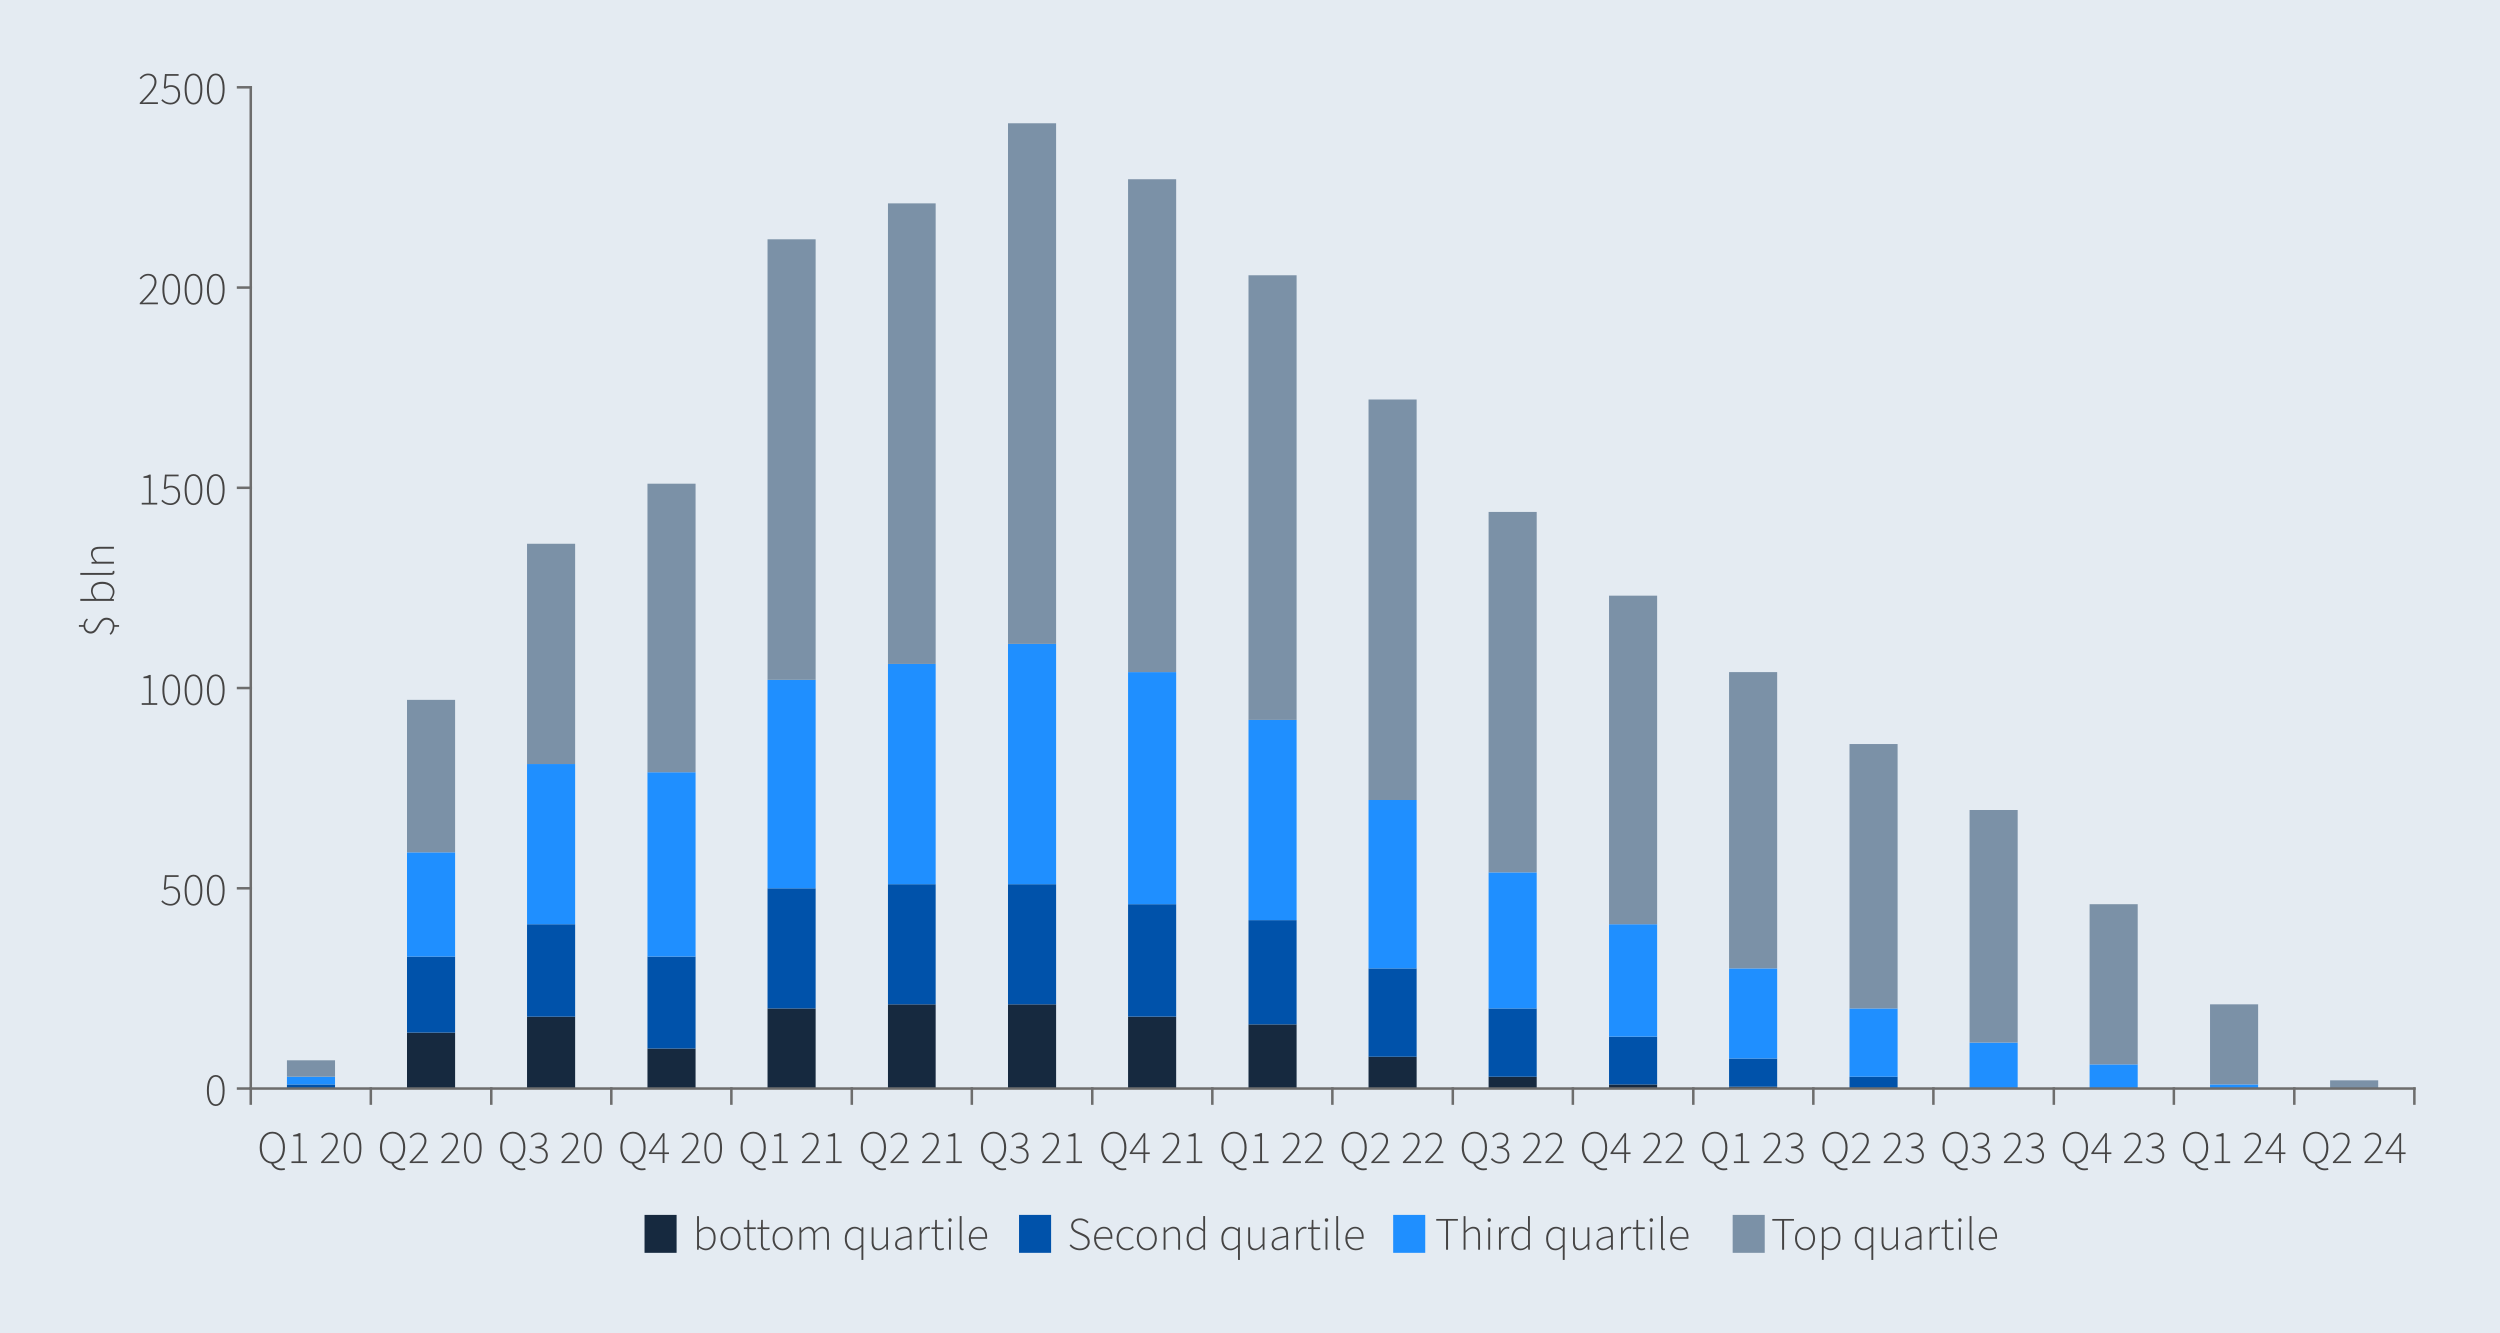 <?xml version="1.0" encoding="UTF-8"?> <svg xmlns="http://www.w3.org/2000/svg" xmlns:xlink="http://www.w3.org/1999/xlink" id="Layer_1" viewBox="0 0 750 400"><defs><style>.cls-1{clip-path:url(#clippath);}.cls-2,.cls-3{fill:#e4ebf2;}.cls-4{clip-path:url(#clippath-1);}.cls-5,.cls-6,.cls-7,.cls-8{fill-rule:evenodd;}.cls-5,.cls-6,.cls-7,.cls-8,.cls-9,.cls-10,.cls-11,.cls-12,.cls-3,.cls-13{stroke-width:0px;}.cls-5,.cls-13{fill:#0052aa;}.cls-6,.cls-11{fill:#1f8fff;}.cls-7,.cls-12{fill:#16293f;}.cls-8,.cls-9{fill:#7b91a7;}.cls-14{fill:none;stroke:#6d6d6d;stroke-linecap:square;stroke-miterlimit:10;stroke-width:.76px;}.cls-10{fill:#454444;}</style><clipPath id="clippath"><rect class="cls-3" width="750" height="400"></rect></clipPath><clipPath id="clippath-1"><rect class="cls-3" width="750" height="400"></rect></clipPath></defs><rect class="cls-2" width="750" height="400"></rect><g class="cls-1"><rect class="cls-3" width="750" height="400"></rect><rect class="cls-3" x="25" y="20" width="700" height="360"></rect><rect class="cls-2" width="750" height="400"></rect><g class="cls-4"><rect class="cls-3" x="25" y="20" width="700" height="360"></rect></g></g><path class="cls-12" d="M122.1,309.77h14.43v16.79h-14.43v-16.79h0ZM158.11,304.99h14.43v21.57h-14.43v-21.57h0ZM194.24,314.55h14.43v12.01h-14.43v-12.01h0ZM230.26,302.53h14.43v24.03h-14.43v-24.03h0ZM266.39,301.3h14.31v25.26h-14.31v-25.26h0ZM302.4,301.3h14.43v25.26h-14.43v-25.26h0ZM338.42,304.99h14.43v21.57h-14.43v-21.57h0ZM374.55,307.31h14.43v19.25h-14.43v-19.25h0ZM410.56,317h14.43v9.56h-14.43v-9.56h0ZM446.58,323.01h14.43v3.55h-14.43v-3.55h0ZM482.71,325.33h14.43v1.23h-14.43v-1.23h0ZM518.72,326.01h14.43v.55h-14.43v-.55h0Z"></path><path class="cls-13" d="M86.08,325.33h14.43v1.23h-14.43v-1.23h0ZM122.1,286.97h14.43v22.8h-14.43v-22.8h0ZM158.11,277.27h14.43v27.72h-14.43v-27.72h0ZM194.24,286.97h14.43v27.58h-14.43v-27.58h0ZM230.26,266.49h14.43v36.04h-14.43v-36.04h0ZM266.39,265.26h14.31v36.04h-14.31v-36.04h0ZM302.4,265.26h14.43v36.04h-14.43v-36.04h0ZM338.42,271.26h14.43v33.72h-14.43v-33.72h0ZM374.55,276.04h14.43v31.27h-14.43v-31.27h0ZM410.56,290.52h14.43v26.49h-14.43v-26.49h0ZM446.58,302.53h14.43v20.48h-14.43v-20.48h0ZM482.71,311h14.43v14.34h-14.43v-14.34h0ZM518.72,317.55h14.43v8.46h-14.43v-8.46h0ZM554.85,323.01h14.43v3.55h-14.43v-3.55h0Z"></path><path class="cls-11" d="M86.08,323.01h14.43v2.32h-14.43v-2.32h0ZM122.1,255.7h14.43v31.27h-14.43v-31.27h0ZM158.11,229.21h14.43v48.06h-14.43v-48.06h0ZM194.24,231.67h14.43v55.29h-14.43v-55.29h0ZM230.26,203.96h14.43v62.53h-14.43v-62.53h0ZM266.39,199.18h14.31v66.08h-14.31v-66.08h0ZM302.4,193.17h14.43v72.09h-14.43v-72.09h0ZM338.42,201.63h14.43v69.63h-14.43v-69.63h0ZM374.55,215.97h14.43v60.07h-14.43v-60.07h0ZM410.56,240h14.43v50.52h-14.43v-50.52h0ZM446.58,261.71h14.43v40.82h-14.43v-40.82h0ZM482.71,277.27h14.43v33.72h-14.43v-33.72h0ZM518.72,290.52h14.43v27.03h-14.43v-27.03h0ZM554.85,302.53h14.43v20.48h-14.43v-20.48h0ZM590.87,312.77h14.43v13.79h-14.43v-13.79h0ZM626.88,319.32h14.43v7.24h-14.43v-7.24h0ZM663.01,325.33h14.43v1.23h-14.43v-1.23h0Z"></path><path class="cls-9" d="M86.08,318.09h14.43v4.92h-14.43v-4.92h0ZM122.1,209.96h14.43v45.74h-14.43v-45.74h0ZM158.11,163.13h14.43v66.08h-14.43v-66.08h0ZM194.24,145.11h14.43v86.56h-14.43v-86.56h0ZM230.26,71.79h14.43v132.16h-14.43V71.79h0ZM266.39,61.01h14.31v138.17h-14.31V61.01h0ZM302.4,36.98h14.43v156.19h-14.43V36.98h0ZM338.42,53.77h14.43v147.86h-14.43V53.77h0ZM374.55,82.58h14.43v133.39h-14.43V82.58h0ZM410.56,119.85h14.43v120.15h-14.43v-120.15h0ZM446.58,153.58h14.43v108.13h-14.43v-108.13h0ZM482.71,178.7h14.43v98.57h-14.43v-98.57h0ZM518.72,201.63h14.43v88.88h-14.43v-88.88h0ZM554.85,223.21h14.43v79.32h-14.43v-79.32h0ZM590.87,243h14.43v69.77h-14.43v-69.77h0ZM626.88,271.26h14.43v48.06h-14.43v-48.06h0ZM663.01,301.3h14.43v24.03h-14.43v-24.03h0ZM699.03,324.1h14.43v2.46h-14.43v-2.46h0Z"></path><line class="cls-14" x1="75.23" y1="326.56" x2="75.23" y2="26.19"></line><path class="cls-14" d="M71.42,326.56h3.81M71.42,266.49h3.81M71.42,206.41h3.81M71.42,146.34h3.81M71.42,86.27h3.81M71.42,26.19h3.81"></path><line class="cls-14" x1="75.23" y1="326.56" x2="724.31" y2="326.56"></line><path class="cls-14" d="M75.23,326.56v4.51M111.25,326.56v4.51M147.38,326.56v4.51M183.39,326.56v4.51M219.41,326.56v4.51M255.54,326.56v4.51M291.55,326.56v4.51M327.68,326.56v4.51M363.7,326.56v4.51M399.71,326.56v4.51M435.84,326.56v4.51M471.86,326.56v4.51M507.99,326.56v4.51M544,326.56v4.51M580.02,326.56v4.51M616.15,326.56v4.51M652.16,326.56v4.51M688.29,326.56v4.51M724.31,326.56v4.51"></path><path class="cls-10" d="M62.07,327.12c0-2.97.95-4.62,2.66-4.62s2.66,1.65,2.66,4.62-.97,4.68-2.66,4.68-2.66-1.69-2.66-4.68ZM66.79,327.12c0-2.75-.81-4.1-2.06-4.1s-2.07,1.36-2.07,4.1.81,4.17,2.07,4.17,2.06-1.43,2.06-4.17Z"></path><path class="cls-10" d="M48.39,270.5l.34-.41c.53.56,1.23,1.09,2.47,1.09s2.24-.98,2.24-2.44-.85-2.34-2.21-2.34c-.67,0-1.13.24-1.67.6l-.42-.25.34-4.19h4.1v.52h-3.59l-.29,3.29c.46-.28.95-.48,1.62-.48,1.51,0,2.72.87,2.72,2.82s-1.41,2.98-2.84,2.98-2.23-.63-2.8-1.2Z"></path><path class="cls-10" d="M55.39,267.03c0-2.97.95-4.62,2.66-4.62s2.66,1.65,2.66,4.62-.97,4.68-2.66,4.68-2.66-1.69-2.66-4.68ZM60.11,267.03c0-2.75-.81-4.1-2.06-4.1s-2.07,1.36-2.07,4.1.81,4.17,2.07,4.17,2.06-1.43,2.06-4.17Z"></path><path class="cls-10" d="M62.07,267.03c0-2.97.95-4.62,2.66-4.62s2.66,1.65,2.66,4.62-.97,4.68-2.66,4.68-2.66-1.69-2.66-4.68ZM66.79,267.03c0-2.75-.81-4.1-2.06-4.1s-2.07,1.36-2.07,4.1.81,4.17,2.07,4.17,2.06-1.43,2.06-4.17Z"></path><path class="cls-10" d="M42.52,210.93h2.12v-7.48h-1.6v-.41c.71-.11,1.29-.31,1.69-.56h.48v8.45h1.96v.52h-4.65v-.52Z"></path><path class="cls-10" d="M48.71,206.94c0-2.97.95-4.62,2.66-4.62s2.66,1.65,2.66,4.62-.97,4.68-2.66,4.68-2.66-1.69-2.66-4.68ZM53.43,206.94c0-2.75-.81-4.1-2.06-4.1s-2.07,1.36-2.07,4.1.81,4.17,2.07,4.17,2.06-1.43,2.06-4.17Z"></path><path class="cls-10" d="M55.39,206.94c0-2.97.95-4.62,2.66-4.62s2.66,1.65,2.66,4.62-.97,4.68-2.66,4.68-2.66-1.69-2.66-4.68ZM60.11,206.94c0-2.75-.81-4.1-2.06-4.1s-2.07,1.36-2.07,4.1.81,4.17,2.07,4.17,2.06-1.43,2.06-4.17Z"></path><path class="cls-10" d="M62.07,206.94c0-2.97.95-4.62,2.66-4.62s2.66,1.65,2.66,4.62-.97,4.68-2.66,4.68-2.66-1.69-2.66-4.68ZM66.79,206.94c0-2.75-.81-4.1-2.06-4.1s-2.07,1.36-2.07,4.1.81,4.17,2.07,4.17,2.06-1.43,2.06-4.17Z"></path><path class="cls-10" d="M42.52,150.84h2.12v-7.48h-1.6v-.41c.71-.11,1.29-.31,1.69-.56h.48v8.45h1.96v.52h-4.65v-.52Z"></path><path class="cls-10" d="M48.39,150.32l.34-.41c.53.56,1.23,1.09,2.47,1.09s2.24-.98,2.24-2.44-.85-2.34-2.21-2.34c-.67,0-1.13.24-1.67.6l-.42-.25.34-4.19h4.1v.52h-3.59l-.29,3.29c.46-.28.95-.48,1.62-.48,1.51,0,2.72.87,2.72,2.82s-1.42,2.98-2.84,2.98-2.23-.63-2.8-1.2Z"></path><path class="cls-10" d="M55.39,146.85c0-2.97.95-4.62,2.66-4.62s2.66,1.65,2.66,4.62-.97,4.68-2.66,4.68-2.66-1.69-2.66-4.68ZM60.11,146.85c0-2.75-.81-4.1-2.06-4.1s-2.07,1.36-2.07,4.1.81,4.17,2.07,4.17,2.06-1.43,2.06-4.17Z"></path><path class="cls-10" d="M62.07,146.85c0-2.97.95-4.62,2.66-4.62s2.66,1.65,2.66,4.62-.97,4.68-2.66,4.68-2.66-1.69-2.66-4.68ZM66.79,146.85c0-2.75-.81-4.1-2.06-4.1s-2.07,1.36-2.07,4.1.81,4.17,2.07,4.17,2.06-1.43,2.06-4.17Z"></path><path class="cls-10" d="M41.93,90.92c2.94-3,4.41-4.71,4.41-6.26,0-1.12-.6-2-1.96-2-.83,0-1.55.49-2.1,1.18l-.39-.36c.67-.74,1.46-1.33,2.54-1.33,1.6,0,2.52.99,2.52,2.51,0,1.79-1.64,3.52-4.2,6.16.5-.03,1.02-.06,1.51-.06h3.12v.52h-5.45v-.35Z"></path><path class="cls-10" d="M48.71,86.76c0-2.97.95-4.62,2.66-4.62s2.66,1.65,2.66,4.62-.97,4.68-2.66,4.68-2.66-1.69-2.66-4.68ZM53.43,86.76c0-2.75-.81-4.1-2.06-4.1s-2.07,1.36-2.07,4.1.81,4.17,2.07,4.17,2.06-1.43,2.06-4.17Z"></path><path class="cls-10" d="M55.39,86.76c0-2.97.95-4.62,2.66-4.62s2.66,1.65,2.66,4.62-.97,4.68-2.66,4.68-2.66-1.69-2.66-4.68ZM60.11,86.76c0-2.75-.81-4.1-2.06-4.1s-2.07,1.36-2.07,4.1.81,4.17,2.07,4.17,2.06-1.43,2.06-4.17Z"></path><path class="cls-10" d="M62.07,86.76c0-2.97.95-4.62,2.66-4.62s2.66,1.65,2.66,4.62-.97,4.68-2.66,4.68-2.66-1.69-2.66-4.68ZM66.79,86.76c0-2.75-.81-4.1-2.06-4.1s-2.07,1.36-2.07,4.1.81,4.17,2.07,4.17,2.06-1.43,2.06-4.17Z"></path><path class="cls-10" d="M41.93,30.84c2.94-3,4.41-4.71,4.41-6.26,0-1.12-.6-2-1.96-2-.83,0-1.55.49-2.1,1.18l-.39-.36c.67-.74,1.46-1.33,2.54-1.33,1.6,0,2.52.99,2.52,2.51,0,1.79-1.64,3.52-4.2,6.16.5-.03,1.02-.06,1.51-.06h3.12v.52h-5.45v-.35Z"></path><path class="cls-10" d="M48.39,30.15l.34-.41c.53.56,1.23,1.09,2.47,1.09s2.24-.98,2.24-2.44-.85-2.34-2.21-2.34c-.67,0-1.13.24-1.67.6l-.42-.25.34-4.19h4.1v.52h-3.59l-.29,3.29c.46-.28.95-.48,1.62-.48,1.51,0,2.72.87,2.72,2.82s-1.42,2.98-2.84,2.98-2.23-.63-2.8-1.2Z"></path><path class="cls-10" d="M55.39,26.68c0-2.97.95-4.62,2.66-4.62s2.66,1.65,2.66,4.62-.97,4.68-2.66,4.68-2.66-1.69-2.66-4.68ZM60.11,26.68c0-2.75-.81-4.1-2.06-4.1s-2.07,1.36-2.07,4.1.81,4.17,2.07,4.17,2.06-1.43,2.06-4.17Z"></path><path class="cls-10" d="M62.07,26.68c0-2.97.95-4.62,2.66-4.62s2.66,1.65,2.66,4.62-.97,4.68-2.66,4.68-2.66-1.69-2.66-4.68ZM66.79,26.68c0-2.75-.81-4.1-2.06-4.1s-2.07,1.36-2.07,4.1.81,4.17,2.07,4.17,2.06-1.43,2.06-4.17Z"></path><path class="cls-10" d="M81.36,349.07c-2.03-.2-3.45-2.03-3.45-4.8,0-2.91,1.58-4.75,3.8-4.75s3.78,1.83,3.78,4.75-1.42,4.62-3.46,4.8c.42.94,1.26,1.46,2.41,1.46.42,0,.71-.06.94-.11l.14.49c-.24.08-.67.18-1.12.18-1.54,0-2.59-.87-3.04-2.02ZM84.87,344.26c0-2.58-1.26-4.2-3.15-4.2s-3.17,1.62-3.17,4.2,1.27,4.3,3.17,4.3,3.15-1.71,3.15-4.3Z"></path><path class="cls-10" d="M87.44,348.39h2.12v-7.48h-1.6v-.41c.71-.11,1.29-.31,1.69-.56h.48v8.45h1.96v.52h-4.65v-.52Z"></path><path class="cls-10" d="M96.33,348.56c2.94-3,4.41-4.71,4.41-6.26,0-1.12-.6-2-1.96-2-.83,0-1.55.49-2.1,1.18l-.39-.36c.67-.74,1.46-1.33,2.54-1.33,1.6,0,2.52.99,2.52,2.51,0,1.79-1.64,3.52-4.2,6.16.5-.03,1.02-.06,1.51-.06h3.12v.52h-5.45v-.35Z"></path><path class="cls-10" d="M103.1,344.4c0-2.97.95-4.62,2.66-4.62s2.66,1.65,2.66,4.62-.97,4.68-2.66,4.68-2.66-1.69-2.66-4.68ZM107.82,344.4c0-2.75-.81-4.1-2.06-4.1s-2.07,1.36-2.07,4.1.81,4.17,2.07,4.17,2.06-1.43,2.06-4.17Z"></path><path class="cls-10" d="M117.43,349.07c-2.03-.2-3.45-2.03-3.45-4.8,0-2.91,1.58-4.75,3.8-4.75s3.78,1.83,3.78,4.75-1.42,4.62-3.46,4.8c.42.94,1.26,1.46,2.41,1.46.42,0,.71-.06.94-.11l.14.49c-.24.08-.67.18-1.12.18-1.54,0-2.59-.87-3.04-2.02ZM120.93,344.26c0-2.58-1.26-4.2-3.15-4.2s-3.17,1.62-3.17,4.2,1.27,4.3,3.17,4.3,3.15-1.71,3.15-4.3Z"></path><path class="cls-10" d="M122.91,348.56c2.94-3,4.41-4.71,4.41-6.26,0-1.12-.6-2-1.96-2-.83,0-1.55.49-2.1,1.18l-.39-.36c.67-.74,1.46-1.33,2.54-1.33,1.6,0,2.52.99,2.52,2.51,0,1.79-1.64,3.52-4.2,6.16.5-.03,1.02-.06,1.51-.06h3.12v.52h-5.45v-.35Z"></path><path class="cls-10" d="M132.39,348.56c2.94-3,4.41-4.71,4.41-6.26,0-1.12-.6-2-1.96-2-.83,0-1.55.49-2.1,1.18l-.39-.36c.67-.74,1.46-1.33,2.54-1.33,1.6,0,2.52.99,2.52,2.51,0,1.79-1.64,3.52-4.2,6.16.5-.03,1.02-.06,1.51-.06h3.12v.52h-5.45v-.35Z"></path><path class="cls-10" d="M139.17,344.4c0-2.97.95-4.62,2.66-4.62s2.66,1.65,2.66,4.62-.97,4.68-2.66,4.68-2.66-1.69-2.66-4.68ZM143.89,344.4c0-2.75-.81-4.1-2.06-4.1s-2.07,1.36-2.07,4.1.81,4.17,2.07,4.17,2.06-1.43,2.06-4.17Z"></path><path class="cls-10" d="M153.48,349.07c-2.03-.2-3.45-2.03-3.45-4.8,0-2.91,1.58-4.75,3.8-4.75s3.78,1.83,3.78,4.75-1.42,4.62-3.46,4.8c.42.94,1.26,1.46,2.41,1.46.42,0,.71-.06.94-.11l.14.49c-.24.08-.67.18-1.12.18-1.54,0-2.59-.87-3.04-2.02ZM156.99,344.26c0-2.58-1.26-4.2-3.15-4.2s-3.17,1.62-3.17,4.2,1.27,4.3,3.17,4.3,3.15-1.71,3.15-4.3Z"></path><path class="cls-10" d="M158.79,347.82l.35-.41c.53.59,1.25,1.15,2.49,1.15s2.12-.78,2.12-2-.91-2.09-3.15-2.09v-.52c2.09,0,2.82-.88,2.82-1.97,0-1.02-.73-1.68-1.83-1.68-.81,0-1.54.43-2.06.98l-.35-.39c.62-.6,1.39-1.11,2.42-1.11,1.37,0,2.42.8,2.42,2.17,0,1.18-.74,1.88-1.71,2.21v.06c1.11.22,2.04,1.05,2.04,2.34,0,1.54-1.19,2.52-2.73,2.52-1.43,0-2.26-.66-2.83-1.26Z"></path><path class="cls-10" d="M168.45,348.56c2.94-3,4.41-4.71,4.41-6.26,0-1.12-.6-2-1.96-2-.83,0-1.55.49-2.1,1.18l-.39-.36c.67-.74,1.46-1.33,2.54-1.33,1.6,0,2.52.99,2.52,2.51,0,1.79-1.64,3.52-4.2,6.16.5-.03,1.02-.06,1.51-.06h3.12v.52h-5.45v-.35Z"></path><path class="cls-10" d="M175.22,344.4c0-2.97.95-4.62,2.66-4.62s2.66,1.65,2.66,4.62-.97,4.68-2.66,4.68-2.66-1.69-2.66-4.68ZM179.94,344.4c0-2.75-.81-4.1-2.06-4.1s-2.07,1.36-2.07,4.1.81,4.17,2.07,4.17,2.06-1.43,2.06-4.17Z"></path><path class="cls-10" d="M189.55,349.07c-2.03-.2-3.45-2.03-3.45-4.8,0-2.91,1.58-4.75,3.8-4.75s3.78,1.83,3.78,4.75-1.42,4.62-3.46,4.8c.42.94,1.26,1.46,2.41,1.46.42,0,.71-.06.94-.11l.14.49c-.24.08-.67.18-1.12.18-1.54,0-2.59-.87-3.04-2.02ZM193.05,344.26c0-2.58-1.26-4.2-3.15-4.2s-3.17,1.62-3.17,4.2,1.27,4.3,3.17,4.3,3.15-1.71,3.15-4.3Z"></path><path class="cls-10" d="M198.79,346.22h-4.12v-.34l4.19-5.94h.49v5.77h1.34v.5h-1.34v2.69h-.56v-2.69ZM198.79,345.72v-3.33c0-.41.03-1.12.06-1.53h-.06c-.22.38-.48.7-.73,1.11l-2.66,3.75h3.39Z"></path><path class="cls-10" d="M204.51,348.56c2.94-3,4.41-4.71,4.41-6.26,0-1.12-.6-2-1.96-2-.83,0-1.55.49-2.1,1.18l-.39-.36c.67-.74,1.46-1.33,2.54-1.33,1.6,0,2.52.99,2.52,2.51,0,1.79-1.64,3.52-4.2,6.16.5-.03,1.02-.06,1.51-.06h3.12v.52h-5.45v-.35Z"></path><path class="cls-10" d="M211.29,344.4c0-2.97.95-4.62,2.66-4.62s2.66,1.65,2.66,4.62-.97,4.68-2.66,4.68-2.66-1.69-2.66-4.68ZM216.01,344.4c0-2.75-.81-4.1-2.06-4.1s-2.07,1.36-2.07,4.1.81,4.17,2.07,4.17,2.06-1.43,2.06-4.17Z"></path><path class="cls-10" d="M225.61,349.07c-2.03-.2-3.45-2.03-3.45-4.8,0-2.91,1.58-4.75,3.8-4.75s3.78,1.83,3.78,4.75-1.42,4.62-3.46,4.8c.42.94,1.26,1.46,2.41,1.46.42,0,.71-.06.94-.11l.14.49c-.24.08-.67.18-1.12.18-1.54,0-2.59-.87-3.04-2.02ZM229.11,344.26c0-2.58-1.26-4.2-3.15-4.2s-3.17,1.62-3.17,4.2,1.27,4.3,3.17,4.3,3.15-1.71,3.15-4.3Z"></path><path class="cls-10" d="M231.68,348.39h2.12v-7.48h-1.6v-.41c.71-.11,1.29-.31,1.69-.56h.48v8.45h1.96v.52h-4.65v-.52Z"></path><path class="cls-10" d="M240.57,348.56c2.94-3,4.41-4.71,4.41-6.26,0-1.12-.6-2-1.96-2-.83,0-1.55.49-2.1,1.18l-.39-.36c.67-.74,1.46-1.33,2.54-1.33,1.6,0,2.52.99,2.52,2.51,0,1.79-1.64,3.52-4.2,6.16.5-.03,1.02-.06,1.51-.06h3.12v.52h-5.45v-.35Z"></path><path class="cls-10" d="M247.84,348.39h2.12v-7.48h-1.6v-.41c.71-.11,1.29-.31,1.69-.56h.48v8.45h1.96v.52h-4.65v-.52Z"></path><path class="cls-10" d="M261.67,349.07c-2.03-.2-3.45-2.03-3.45-4.8,0-2.91,1.58-4.75,3.8-4.75s3.78,1.83,3.78,4.75-1.42,4.62-3.46,4.8c.42.94,1.26,1.46,2.41,1.46.42,0,.71-.06.94-.11l.14.49c-.24.08-.67.18-1.12.18-1.54,0-2.59-.87-3.04-2.02ZM265.17,344.26c0-2.58-1.26-4.2-3.15-4.2s-3.17,1.62-3.17,4.2,1.27,4.3,3.17,4.3,3.15-1.71,3.15-4.3Z"></path><path class="cls-10" d="M267.15,348.56c2.94-3,4.41-4.71,4.41-6.26,0-1.12-.6-2-1.96-2-.83,0-1.55.49-2.1,1.18l-.39-.36c.67-.74,1.46-1.33,2.54-1.33,1.6,0,2.52.99,2.52,2.51,0,1.79-1.64,3.52-4.2,6.16.5-.03,1.02-.06,1.51-.06h3.12v.52h-5.45v-.35Z"></path><path class="cls-10" d="M276.63,348.56c2.94-3,4.41-4.71,4.41-6.26,0-1.12-.6-2-1.96-2-.83,0-1.55.49-2.1,1.18l-.39-.36c.67-.74,1.46-1.33,2.54-1.33,1.6,0,2.52.99,2.52,2.51,0,1.79-1.64,3.52-4.2,6.16.5-.03,1.02-.06,1.51-.06h3.12v.52h-5.45v-.35Z"></path><path class="cls-10" d="M283.9,348.39h2.12v-7.48h-1.6v-.41c.71-.11,1.29-.31,1.69-.56h.48v8.45h1.96v.52h-4.65v-.52Z"></path><path class="cls-10" d="M297.72,349.07c-2.03-.2-3.45-2.03-3.45-4.8,0-2.91,1.58-4.75,3.8-4.75s3.78,1.83,3.78,4.75-1.42,4.62-3.46,4.8c.42.94,1.26,1.46,2.41,1.46.42,0,.71-.06.94-.11l.14.49c-.24.08-.67.18-1.12.18-1.54,0-2.59-.87-3.04-2.02ZM301.22,344.26c0-2.58-1.26-4.2-3.15-4.2s-3.17,1.62-3.17,4.2,1.27,4.3,3.17,4.3,3.15-1.71,3.15-4.3Z"></path><path class="cls-10" d="M303.03,347.82l.35-.41c.53.59,1.25,1.15,2.49,1.15s2.11-.78,2.11-2-.91-2.09-3.15-2.09v-.52c2.09,0,2.82-.88,2.82-1.97,0-1.02-.73-1.68-1.83-1.68-.81,0-1.54.43-2.06.98l-.35-.39c.62-.6,1.39-1.11,2.42-1.11,1.37,0,2.42.8,2.42,2.17,0,1.18-.74,1.88-1.71,2.21v.06c1.11.22,2.05,1.05,2.05,2.34,0,1.54-1.19,2.52-2.73,2.52-1.43,0-2.26-.66-2.83-1.26Z"></path><path class="cls-10" d="M312.69,348.56c2.94-3,4.41-4.71,4.41-6.26,0-1.12-.6-2-1.96-2-.83,0-1.55.49-2.1,1.18l-.39-.36c.67-.74,1.46-1.33,2.54-1.33,1.6,0,2.52.99,2.52,2.51,0,1.79-1.64,3.52-4.2,6.16.5-.03,1.02-.06,1.51-.06h3.12v.52h-5.45v-.35Z"></path><path class="cls-10" d="M319.95,348.39h2.12v-7.48h-1.6v-.41c.71-.11,1.29-.31,1.69-.56h.48v8.45h1.96v.52h-4.65v-.52Z"></path><path class="cls-10" d="M333.79,349.07c-2.03-.2-3.45-2.03-3.45-4.8,0-2.91,1.58-4.75,3.8-4.75s3.78,1.83,3.78,4.75-1.42,4.62-3.46,4.8c.42.94,1.26,1.46,2.41,1.46.42,0,.71-.06.94-.11l.14.49c-.24.08-.67.18-1.12.18-1.54,0-2.59-.87-3.04-2.02ZM337.29,344.26c0-2.58-1.26-4.2-3.15-4.2s-3.17,1.62-3.17,4.2,1.27,4.3,3.17,4.3,3.15-1.71,3.15-4.3Z"></path><path class="cls-10" d="M343.03,346.22h-4.12v-.34l4.19-5.94h.49v5.77h1.34v.5h-1.34v2.69h-.56v-2.69ZM343.03,345.72v-3.33c0-.41.03-1.12.06-1.53h-.06c-.22.38-.48.7-.73,1.11l-2.66,3.75h3.39Z"></path><path class="cls-10" d="M348.75,348.56c2.94-3,4.41-4.71,4.41-6.26,0-1.12-.6-2-1.96-2-.83,0-1.55.49-2.1,1.18l-.39-.36c.67-.74,1.46-1.33,2.54-1.33,1.6,0,2.52.99,2.52,2.51,0,1.79-1.64,3.52-4.2,6.16.5-.03,1.02-.06,1.51-.06h3.12v.52h-5.45v-.35Z"></path><path class="cls-10" d="M356.02,348.39h2.12v-7.48h-1.6v-.41c.71-.11,1.29-.31,1.69-.56h.48v8.45h1.96v.52h-4.65v-.52Z"></path><path class="cls-10" d="M369.85,349.07c-2.03-.2-3.45-2.03-3.45-4.8,0-2.91,1.58-4.75,3.8-4.75s3.78,1.83,3.78,4.75-1.42,4.62-3.46,4.8c.42.94,1.26,1.46,2.41,1.46.42,0,.71-.06.94-.11l.14.49c-.24.08-.67.18-1.12.18-1.54,0-2.59-.87-3.04-2.02ZM373.35,344.26c0-2.58-1.26-4.2-3.15-4.2s-3.17,1.62-3.17,4.2,1.27,4.3,3.17,4.3,3.15-1.71,3.15-4.3Z"></path><path class="cls-10" d="M375.92,348.39h2.11v-7.48h-1.6v-.41c.71-.11,1.29-.31,1.7-.56h.48v8.45h1.96v.52h-4.65v-.52Z"></path><path class="cls-10" d="M384.81,348.56c2.94-3,4.41-4.71,4.41-6.26,0-1.12-.6-2-1.96-2-.83,0-1.56.49-2.1,1.18l-.39-.36c.67-.74,1.46-1.33,2.54-1.33,1.6,0,2.52.99,2.52,2.51,0,1.79-1.64,3.52-4.2,6.16.5-.03,1.02-.06,1.51-.06h3.12v.52h-5.45v-.35Z"></path><path class="cls-10" d="M391.49,348.56c2.94-3,4.41-4.71,4.41-6.26,0-1.12-.6-2-1.96-2-.83,0-1.56.49-2.1,1.18l-.39-.36c.67-.74,1.46-1.33,2.54-1.33,1.6,0,2.52.99,2.52,2.51,0,1.79-1.64,3.52-4.2,6.16.5-.03,1.02-.06,1.51-.06h3.12v.52h-5.45v-.35Z"></path><path class="cls-10" d="M405.91,349.07c-2.03-.2-3.45-2.03-3.45-4.8,0-2.91,1.58-4.75,3.8-4.75s3.78,1.83,3.78,4.75-1.42,4.62-3.46,4.8c.42.94,1.26,1.46,2.41,1.46.42,0,.71-.06.94-.11l.14.49c-.24.08-.67.18-1.12.18-1.54,0-2.59-.87-3.04-2.02ZM409.41,344.26c0-2.58-1.26-4.2-3.15-4.2s-3.17,1.62-3.17,4.2,1.28,4.3,3.17,4.3,3.15-1.71,3.15-4.3Z"></path><path class="cls-10" d="M411.4,348.56c2.94-3,4.41-4.71,4.41-6.26,0-1.12-.6-2-1.96-2-.83,0-1.56.49-2.1,1.18l-.39-.36c.67-.74,1.46-1.33,2.54-1.33,1.6,0,2.52.99,2.52,2.51,0,1.79-1.64,3.52-4.2,6.16.5-.03,1.02-.06,1.51-.06h3.12v.52h-5.45v-.35Z"></path><path class="cls-10" d="M420.87,348.56c2.94-3,4.41-4.71,4.41-6.26,0-1.12-.6-2-1.96-2-.83,0-1.56.49-2.1,1.18l-.39-.36c.67-.74,1.46-1.33,2.54-1.33,1.6,0,2.52.99,2.52,2.51,0,1.79-1.64,3.52-4.2,6.16.5-.03,1.02-.06,1.51-.06h3.12v.52h-5.45v-.35Z"></path><path class="cls-10" d="M427.55,348.56c2.94-3,4.41-4.71,4.41-6.26,0-1.12-.6-2-1.96-2-.83,0-1.56.49-2.1,1.18l-.39-.36c.67-.74,1.46-1.33,2.54-1.33,1.6,0,2.52.99,2.52,2.51,0,1.79-1.64,3.52-4.2,6.16.5-.03,1.02-.06,1.51-.06h3.12v.52h-5.45v-.35Z"></path><path class="cls-10" d="M441.97,349.07c-2.03-.2-3.45-2.03-3.45-4.8,0-2.91,1.58-4.75,3.8-4.75s3.78,1.83,3.78,4.75-1.42,4.62-3.46,4.8c.42.94,1.26,1.46,2.41,1.46.42,0,.71-.06.94-.11l.14.49c-.24.08-.67.18-1.12.18-1.54,0-2.59-.87-3.04-2.02ZM445.47,344.26c0-2.58-1.26-4.2-3.15-4.2s-3.17,1.62-3.17,4.2,1.28,4.3,3.17,4.3,3.15-1.71,3.15-4.3Z"></path><path class="cls-10" d="M447.27,347.82l.35-.41c.53.59,1.25,1.15,2.49,1.15s2.12-.78,2.12-2-.91-2.09-3.15-2.09v-.52c2.09,0,2.82-.88,2.82-1.97,0-1.02-.73-1.68-1.83-1.68-.81,0-1.54.43-2.06.98l-.35-.39c.62-.6,1.39-1.11,2.42-1.11,1.37,0,2.42.8,2.42,2.17,0,1.18-.74,1.88-1.71,2.21v.06c1.11.22,2.04,1.05,2.04,2.34,0,1.54-1.19,2.52-2.73,2.52-1.43,0-2.25-.66-2.83-1.26Z"></path><path class="cls-10" d="M456.93,348.56c2.94-3,4.41-4.71,4.41-6.26,0-1.12-.6-2-1.96-2-.83,0-1.56.49-2.1,1.18l-.39-.36c.67-.74,1.46-1.33,2.54-1.33,1.6,0,2.52.99,2.52,2.51,0,1.79-1.64,3.52-4.2,6.16.5-.03,1.02-.06,1.51-.06h3.12v.52h-5.45v-.35Z"></path><path class="cls-10" d="M463.61,348.56c2.94-3,4.41-4.71,4.41-6.26,0-1.12-.6-2-1.96-2-.83,0-1.56.49-2.1,1.18l-.39-.36c.67-.74,1.46-1.33,2.54-1.33,1.6,0,2.52.99,2.52,2.51,0,1.79-1.64,3.52-4.2,6.16.5-.03,1.02-.06,1.51-.06h3.12v.52h-5.45v-.35Z"></path><path class="cls-10" d="M478.02,349.07c-2.03-.2-3.45-2.03-3.45-4.8,0-2.91,1.58-4.75,3.8-4.75s3.78,1.83,3.78,4.75-1.42,4.62-3.46,4.8c.42.94,1.26,1.46,2.41,1.46.42,0,.71-.06.94-.11l.14.49c-.24.08-.67.18-1.12.18-1.54,0-2.59-.87-3.04-2.02ZM481.53,344.26c0-2.58-1.26-4.2-3.15-4.2s-3.17,1.62-3.17,4.2,1.28,4.3,3.17,4.3,3.15-1.71,3.15-4.3Z"></path><path class="cls-10" d="M487.27,346.22h-4.12v-.34l4.19-5.94h.49v5.77h1.34v.5h-1.34v2.69h-.56v-2.69ZM487.27,345.72v-3.33c0-.41.03-1.12.06-1.53h-.06c-.22.38-.48.7-.73,1.11l-2.66,3.75h3.39Z"></path><path class="cls-10" d="M492.99,348.56c2.94-3,4.41-4.71,4.41-6.26,0-1.12-.6-2-1.96-2-.83,0-1.56.49-2.1,1.18l-.39-.36c.67-.74,1.46-1.33,2.54-1.33,1.6,0,2.52.99,2.52,2.51,0,1.79-1.64,3.52-4.2,6.16.5-.03,1.02-.06,1.51-.06h3.12v.52h-5.45v-.35Z"></path><path class="cls-10" d="M499.67,348.56c2.94-3,4.41-4.71,4.41-6.26,0-1.12-.6-2-1.96-2-.83,0-1.56.49-2.1,1.18l-.39-.36c.67-.74,1.46-1.33,2.54-1.33,1.6,0,2.52.99,2.52,2.51,0,1.79-1.64,3.52-4.2,6.16.5-.03,1.02-.06,1.51-.06h3.12v.52h-5.45v-.35Z"></path><path class="cls-10" d="M514.08,349.07c-2.03-.2-3.45-2.03-3.45-4.8,0-2.91,1.58-4.75,3.8-4.75s3.78,1.83,3.78,4.75-1.42,4.62-3.46,4.8c.42.94,1.26,1.46,2.41,1.46.42,0,.71-.06.94-.11l.14.49c-.24.08-.67.18-1.12.18-1.54,0-2.59-.87-3.04-2.02ZM517.58,344.26c0-2.58-1.26-4.2-3.15-4.2s-3.17,1.62-3.17,4.2,1.28,4.3,3.17,4.3,3.15-1.71,3.15-4.3Z"></path><path class="cls-10" d="M520.16,348.39h2.12v-7.48h-1.6v-.41c.71-.11,1.29-.31,1.69-.56h.48v8.45h1.96v.52h-4.65v-.52Z"></path><path class="cls-10" d="M529.05,348.56c2.94-3,4.41-4.71,4.41-6.26,0-1.12-.6-2-1.96-2-.83,0-1.56.49-2.1,1.18l-.39-.36c.67-.74,1.46-1.33,2.54-1.33,1.6,0,2.52.99,2.52,2.51,0,1.79-1.64,3.52-4.2,6.16.5-.03,1.02-.06,1.51-.06h3.12v.52h-5.45v-.35Z"></path><path class="cls-10" d="M535.54,347.82l.35-.41c.53.59,1.25,1.15,2.49,1.15s2.12-.78,2.12-2-.91-2.09-3.15-2.09v-.52c2.09,0,2.82-.88,2.82-1.97,0-1.02-.73-1.68-1.83-1.68-.81,0-1.54.43-2.06.98l-.35-.39c.62-.6,1.39-1.11,2.42-1.11,1.37,0,2.42.8,2.42,2.17,0,1.18-.74,1.88-1.71,2.21v.06c1.11.22,2.04,1.05,2.04,2.34,0,1.54-1.19,2.52-2.73,2.52-1.43,0-2.25-.66-2.83-1.26Z"></path><path class="cls-10" d="M550.15,349.07c-2.03-.2-3.45-2.03-3.45-4.8,0-2.91,1.58-4.75,3.8-4.75s3.78,1.83,3.78,4.75-1.42,4.62-3.46,4.8c.42.94,1.26,1.46,2.41,1.46.42,0,.71-.06.94-.11l.14.49c-.24.08-.67.18-1.12.18-1.54,0-2.59-.87-3.04-2.02ZM553.65,344.26c0-2.58-1.26-4.2-3.15-4.2s-3.17,1.62-3.17,4.2,1.28,4.3,3.17,4.3,3.15-1.71,3.15-4.3Z"></path><path class="cls-10" d="M555.63,348.56c2.94-3,4.41-4.71,4.41-6.26,0-1.12-.6-2-1.96-2-.83,0-1.56.49-2.1,1.18l-.39-.36c.67-.74,1.46-1.33,2.54-1.33,1.6,0,2.52.99,2.52,2.51,0,1.79-1.64,3.52-4.2,6.16.5-.03,1.02-.06,1.51-.06h3.12v.52h-5.45v-.35Z"></path><path class="cls-10" d="M565.11,348.56c2.94-3,4.41-4.71,4.41-6.26,0-1.12-.6-2-1.96-2-.83,0-1.56.49-2.1,1.18l-.39-.36c.67-.74,1.46-1.33,2.54-1.33,1.6,0,2.52.99,2.52,2.51,0,1.79-1.64,3.52-4.2,6.16.5-.03,1.02-.06,1.51-.06h3.12v.52h-5.45v-.35Z"></path><path class="cls-10" d="M571.61,347.82l.35-.41c.53.59,1.25,1.15,2.49,1.15s2.12-.78,2.12-2-.91-2.09-3.15-2.09v-.52c2.09,0,2.82-.88,2.82-1.97,0-1.02-.73-1.68-1.83-1.68-.81,0-1.54.43-2.06.98l-.35-.39c.62-.6,1.39-1.11,2.42-1.11,1.37,0,2.42.8,2.42,2.17,0,1.18-.74,1.88-1.71,2.21v.06c1.11.22,2.04,1.05,2.04,2.34,0,1.54-1.19,2.52-2.73,2.52-1.43,0-2.25-.66-2.83-1.26Z"></path><path class="cls-10" d="M586.2,349.07c-2.03-.2-3.45-2.03-3.45-4.8,0-2.91,1.58-4.75,3.8-4.75s3.78,1.83,3.78,4.75-1.42,4.62-3.46,4.8c.42.94,1.26,1.46,2.41,1.46.42,0,.71-.06.94-.11l.14.49c-.24.08-.67.18-1.12.18-1.54,0-2.59-.87-3.04-2.02ZM589.71,344.26c0-2.58-1.26-4.2-3.15-4.2s-3.17,1.62-3.17,4.2,1.28,4.3,3.17,4.3,3.15-1.71,3.15-4.3Z"></path><path class="cls-10" d="M591.51,347.82l.35-.41c.53.59,1.25,1.15,2.49,1.15s2.12-.78,2.12-2-.91-2.09-3.15-2.09v-.52c2.09,0,2.82-.88,2.82-1.97,0-1.02-.73-1.68-1.83-1.68-.81,0-1.54.43-2.06.98l-.35-.39c.62-.6,1.39-1.11,2.42-1.11,1.37,0,2.42.8,2.42,2.17,0,1.18-.74,1.88-1.71,2.21v.06c1.11.22,2.04,1.05,2.04,2.34,0,1.54-1.19,2.52-2.73,2.52-1.43,0-2.25-.66-2.83-1.26Z"></path><path class="cls-10" d="M601.17,348.56c2.94-3,4.41-4.71,4.41-6.26,0-1.12-.6-2-1.96-2-.83,0-1.56.49-2.1,1.18l-.39-.36c.67-.74,1.46-1.33,2.54-1.33,1.6,0,2.52.99,2.52,2.51,0,1.79-1.64,3.52-4.2,6.16.5-.03,1.02-.06,1.51-.06h3.12v.52h-5.45v-.35Z"></path><path class="cls-10" d="M607.66,347.82l.35-.41c.53.59,1.25,1.15,2.49,1.15s2.12-.78,2.12-2-.91-2.09-3.15-2.09v-.52c2.09,0,2.82-.88,2.82-1.97,0-1.02-.73-1.68-1.83-1.68-.81,0-1.54.43-2.06.98l-.35-.39c.62-.6,1.39-1.11,2.42-1.11,1.37,0,2.42.8,2.42,2.17,0,1.18-.74,1.88-1.71,2.21v.06c1.11.22,2.04,1.05,2.04,2.34,0,1.54-1.19,2.52-2.73,2.52-1.43,0-2.25-.66-2.83-1.26Z"></path><path class="cls-10" d="M622.27,349.07c-2.03-.2-3.45-2.03-3.45-4.8,0-2.91,1.58-4.75,3.8-4.75s3.78,1.83,3.78,4.75-1.42,4.62-3.46,4.8c.42.94,1.26,1.46,2.41,1.46.42,0,.71-.06.94-.11l.14.49c-.24.08-.67.18-1.12.18-1.54,0-2.59-.87-3.04-2.02ZM625.77,344.26c0-2.58-1.26-4.2-3.15-4.2s-3.17,1.62-3.17,4.2,1.28,4.3,3.17,4.3,3.15-1.71,3.15-4.3Z"></path><path class="cls-10" d="M631.51,346.22h-4.12v-.34l4.19-5.94h.49v5.77h1.34v.5h-1.34v2.69h-.56v-2.69ZM631.51,345.72v-3.33c0-.41.03-1.12.06-1.53h-.06c-.22.38-.48.7-.73,1.11l-2.66,3.75h3.39Z"></path><path class="cls-10" d="M637.23,348.56c2.94-3,4.41-4.71,4.41-6.26,0-1.12-.6-2-1.96-2-.83,0-1.56.49-2.1,1.18l-.39-.36c.67-.74,1.46-1.33,2.54-1.33,1.6,0,2.52.99,2.52,2.51,0,1.79-1.64,3.52-4.2,6.16.5-.03,1.02-.06,1.51-.06h3.12v.52h-5.45v-.35Z"></path><path class="cls-10" d="M643.73,347.82l.35-.41c.53.59,1.25,1.15,2.49,1.15s2.12-.78,2.12-2-.91-2.09-3.15-2.09v-.52c2.09,0,2.82-.88,2.82-1.97,0-1.02-.73-1.68-1.83-1.68-.81,0-1.54.43-2.06.98l-.35-.39c.62-.6,1.39-1.11,2.42-1.11,1.37,0,2.42.8,2.42,2.17,0,1.18-.74,1.88-1.71,2.21v.06c1.11.22,2.04,1.05,2.04,2.34,0,1.54-1.19,2.52-2.73,2.52-1.43,0-2.25-.66-2.83-1.26Z"></path><path class="cls-10" d="M658.33,349.07c-2.03-.2-3.45-2.03-3.45-4.8,0-2.91,1.58-4.75,3.8-4.75s3.78,1.83,3.78,4.75-1.42,4.62-3.46,4.8c.42.94,1.26,1.46,2.41,1.46.42,0,.71-.06.94-.11l.14.49c-.24.08-.67.18-1.12.18-1.54,0-2.59-.87-3.04-2.02ZM661.83,344.26c0-2.58-1.26-4.2-3.15-4.2s-3.17,1.62-3.17,4.2,1.28,4.3,3.17,4.3,3.15-1.71,3.15-4.3Z"></path><path class="cls-10" d="M664.4,348.39h2.12v-7.48h-1.6v-.41c.71-.11,1.29-.31,1.69-.56h.48v8.45h1.96v.52h-4.65v-.52Z"></path><path class="cls-10" d="M673.29,348.56c2.94-3,4.41-4.71,4.41-6.26,0-1.12-.6-2-1.96-2-.83,0-1.56.49-2.1,1.18l-.39-.36c.67-.74,1.46-1.33,2.54-1.33,1.6,0,2.52.99,2.52,2.51,0,1.79-1.64,3.52-4.2,6.16.5-.03,1.02-.06,1.51-.06h3.12v.52h-5.45v-.35Z"></path><path class="cls-10" d="M683.72,346.22h-4.12v-.34l4.19-5.94h.49v5.77h1.34v.5h-1.34v2.69h-.56v-2.69ZM683.72,345.72v-3.33c0-.41.03-1.12.06-1.53h-.06c-.22.38-.48.7-.73,1.11l-2.66,3.75h3.39Z"></path><path class="cls-10" d="M694.38,349.07c-2.03-.2-3.45-2.03-3.45-4.8,0-2.91,1.58-4.75,3.8-4.75s3.78,1.83,3.78,4.75-1.42,4.62-3.46,4.8c.42.94,1.26,1.46,2.41,1.46.42,0,.71-.06.94-.11l.14.49c-.24.08-.67.18-1.12.18-1.54,0-2.59-.87-3.04-2.02ZM697.89,344.26c0-2.58-1.26-4.2-3.15-4.2s-3.17,1.62-3.17,4.2,1.28,4.3,3.17,4.3,3.15-1.71,3.15-4.3Z"></path><path class="cls-10" d="M699.87,348.56c2.94-3,4.41-4.71,4.41-6.26,0-1.12-.6-2-1.96-2-.83,0-1.56.49-2.1,1.18l-.39-.36c.67-.74,1.46-1.33,2.54-1.33,1.6,0,2.52.99,2.52,2.51,0,1.79-1.64,3.52-4.2,6.16.5-.03,1.02-.06,1.51-.06h3.12v.52h-5.45v-.35Z"></path><path class="cls-10" d="M709.35,348.56c2.94-3,4.41-4.71,4.41-6.26,0-1.12-.6-2-1.96-2-.83,0-1.56.49-2.1,1.18l-.39-.36c.67-.74,1.46-1.33,2.54-1.33,1.6,0,2.52.99,2.52,2.51,0,1.79-1.64,3.52-4.2,6.16.5-.03,1.02-.06,1.51-.06h3.12v.52h-5.45v-.35Z"></path><path class="cls-10" d="M719.78,346.22h-4.12v-.34l4.19-5.94h.49v5.77h1.34v.5h-1.34v2.69h-.56v-2.69ZM719.78,345.72v-3.33c0-.41.03-1.12.06-1.53h-.06c-.22.38-.48.7-.73,1.11l-2.66,3.75h3.39Z"></path><path class="cls-10" d="M34.33,188.05c-.06,1.02-.49,1.9-1.11,2.4l-.35-.32c.53-.55.95-1.32.95-2.33,0-1.22-.76-1.88-1.86-1.88-2.34,0-2.21,4.15-4.73,4.15-1.19,0-2.06-.86-2.17-2.03h-1.39v-.52h1.39c.06-.92.46-1.54,1.02-1.97l.31.36c-.52.43-.83.98-.83,1.87,0,.99.71,1.68,1.64,1.68,2.14,0,2.02-4.15,4.72-4.15,1.4,0,2.3.95,2.41,2.21h1.39v.52h-1.39Z"></path><path class="cls-10" d="M33.51,179.66v.03l.67.07v.49h-10.09v-.59h2.94l1.32.03c-.57-.7-1.06-1.55-1.06-2.39,0-1.85,1.36-2.77,3.43-2.77,2.28,0,3.63,1.42,3.63,3.05,0,.66-.34,1.42-.84,2.08ZM30.72,175.16c-1.67,0-2.91.6-2.91,2.23,0,.69.39,1.45,1.12,2.27h4.03c.63-.76.87-1.54.87-2.06,0-1.42-1.27-2.44-3.11-2.44Z"></path><path class="cls-10" d="M33.31,172.47h-9.22v-.59h9.3c.32,0,.43-.13.43-.33,0-.06,0-.11-.03-.23l.45-.1c.07.13.1.27.1.45,0,.52-.32.8-1.04.8Z"></path><path class="cls-10" d="M27.46,169.09v-.5l1.05-.07v-.03c-.69-.7-1.22-1.42-1.22-2.37,0-1.42.84-2.08,2.58-2.08h4.31v.59h-4.24c-1.43,0-2.13.47-2.13,1.6,0,.83.43,1.44,1.29,2.29h5.08v.59h-6.72Z"></path><polygon class="cls-7" points="193.36 364.47 202.98 364.47 202.98 375.85 193.36 375.85 193.36 364.47 193.36 364.47"></polygon><path class="cls-10" d="M209.7,374.25h-.03l-.07.67h-.48v-10.09h.57v2.94l-.03,1.32c.69-.57,1.51-1.06,2.33-1.06,1.81,0,2.7,1.36,2.7,3.43,0,2.28-1.39,3.63-2.97,3.63-.64,0-1.39-.34-2.03-.84ZM214.09,371.46c0-1.67-.59-2.91-2.17-2.91-.67,0-1.42.39-2.21,1.12v4.03c.74.63,1.5.87,2,.87,1.39,0,2.38-1.27,2.38-3.11Z"></path><path class="cls-10" d="M216.14,371.57c0-2.24,1.4-3.54,3.01-3.54s3.01,1.3,3.01,3.54-1.4,3.52-3.01,3.52-3.01-1.29-3.01-3.52ZM221.56,371.57c0-1.79-1.04-3.03-2.41-3.03s-2.41,1.23-2.41,3.03,1.04,3,2.41,3,2.41-1.2,2.41-3Z"></path><path class="cls-10" d="M224.19,373.08v-4.37h-1.05v-.46l1.06-.06.07-2.23h.49v2.23h1.96v.52h-1.96v4.41c0,.87.21,1.46,1.15,1.46.25,0,.53-.06.85-.21l.18.41c-.36.2-.77.31-1.11.31-1.29,0-1.65-.81-1.65-2Z"></path><path class="cls-10" d="M228.28,373.08v-4.37h-1.05v-.46l1.06-.06.07-2.23h.49v2.23h1.96v.52h-1.96v4.41c0,.87.21,1.46,1.15,1.46.25,0,.53-.06.85-.21l.18.41c-.36.2-.77.31-1.11.31-1.29,0-1.65-.81-1.65-2Z"></path><path class="cls-10" d="M231.77,371.57c0-2.24,1.4-3.54,3.01-3.54s3.01,1.3,3.01,3.54-1.4,3.52-3.01,3.52-3.01-1.29-3.01-3.52ZM237.19,371.57c0-1.79-1.04-3.03-2.41-3.03s-2.41,1.23-2.41,3.03,1.04,3,2.41,3,2.41-1.2,2.41-3Z"></path><path class="cls-10" d="M239.83,368.19h.49l.07,1.05h.03c.6-.69,1.37-1.22,2.13-1.22,1.08,0,1.61.55,1.85,1.39.77-.85,1.51-1.39,2.28-1.39,1.33,0,2,.84,2,2.58v4.31h-.57v-4.24c0-1.43-.48-2.13-1.53-2.13-.63,0-1.29.43-2.03,1.29v5.08h-.57v-4.24c0-1.43-.49-2.13-1.53-2.13-.62,0-1.29.43-2.04,1.29v5.08h-.57v-6.72Z"></path><path class="cls-10" d="M258.42,375.37l.03-1.34c-.6.57-1.34,1.06-2.24,1.06-1.68,0-2.77-1.25-2.77-3.52s1.37-3.54,2.98-3.54c.8,0,1.36.31,2,.8h.03l.07-.63h.48v9.78h-.57v-2.61ZM258.42,373.45v-4.02c-.71-.64-1.32-.88-1.99-.88-1.36,0-2.4,1.33-2.4,3.03,0,1.81.8,3,2.24,3,.76,0,1.43-.39,2.14-1.12Z"></path><path class="cls-10" d="M261.5,372.51v-4.31h.57v4.24c0,1.44.46,2.13,1.55,2.13.81,0,1.4-.43,2.2-1.4v-4.97h.57v6.72h-.49l-.06-1.13h-.03c-.67.78-1.37,1.3-2.3,1.3-1.39,0-2.03-.84-2.03-2.58Z"></path><path class="cls-10" d="M268.53,373.25c0-1.5,1.36-2.2,4.36-2.54.01-1.05-.27-2.17-1.6-2.17-.92,0-1.71.45-2.16.77l-.27-.42c.46-.35,1.39-.87,2.48-.87,1.58,0,2.12,1.16,2.12,2.58v4.31h-.49l-.07-.88h-.03c-.69.56-1.51,1.05-2.4,1.05-1.05,0-1.95-.56-1.95-1.83ZM272.89,373.49v-2.33c-2.82.34-3.77.97-3.77,2.06,0,.98.67,1.36,1.46,1.36s1.46-.38,2.31-1.09Z"></path><path class="cls-10" d="M275.89,368.19h.49l.07,1.26h.03c.45-.83,1.11-1.43,1.9-1.43.24,0,.45.03.66.14l-.15.5c-.18-.06-.32-.08-.57-.08-.62,0-1.33.46-1.85,1.74v4.59h-.57v-6.72Z"></path><path class="cls-10" d="M280.49,373.08v-4.37h-1.05v-.46l1.06-.06.07-2.23h.49v2.23h1.96v.52h-1.96v4.41c0,.87.21,1.46,1.15,1.46.25,0,.53-.06.85-.21l.18.41c-.36.2-.77.31-1.11.31-1.29,0-1.65-.81-1.65-2Z"></path><path class="cls-10" d="M284.48,366c0-.31.22-.53.52-.53s.52.22.52.53c0,.34-.22.56-.52.56s-.52-.22-.52-.56ZM284.7,368.19h.57v6.72h-.57v-6.72Z"></path><path class="cls-10" d="M287.91,374.05v-9.22h.57v9.3c0,.32.13.43.32.43.06,0,.11,0,.22-.03l.1.45c-.13.07-.27.1-.43.1-.5,0-.78-.32-.78-1.04Z"></path><path class="cls-10" d="M290.65,371.57c0-2.2,1.43-3.54,2.93-3.54,1.58,0,2.56,1.12,2.56,3.11,0,.17,0,.32-.03.5h-4.86c.01,1.71,1.02,2.94,2.55,2.94.74,0,1.34-.22,1.82-.55l.24.39c-.52.35-1.12.66-2.11.66-1.71,0-3.1-1.32-3.1-3.52ZM295.59,371.14c0-1.74-.8-2.61-2.02-2.61-1.15,0-2.19.98-2.33,2.61h4.34Z"></path><polygon class="cls-5" points="305.71 364.47 315.33 364.47 315.33 375.85 305.71 375.85 305.71 364.47 305.71 364.47"></polygon><path class="cls-10" d="M320.86,373.69l.38-.41c.67.77,1.64,1.26,2.73,1.26,1.43,0,2.33-.77,2.33-1.89s-.76-1.54-1.67-1.95l-1.4-.63c-.8-.36-1.88-.92-1.88-2.3s1.13-2.26,2.66-2.26c1.12,0,2,.5,2.56,1.09l-.35.41c-.55-.57-1.29-.95-2.21-.95-1.23,0-2.06.66-2.06,1.68,0,1.09.92,1.5,1.6,1.79l1.42.63c1.02.46,1.95,1.02,1.95,2.44s-1.16,2.48-2.94,2.48c-1.36,0-2.4-.57-3.11-1.4Z"></path><path class="cls-10" d="M328.22,371.57c0-2.2,1.43-3.54,2.93-3.54,1.58,0,2.56,1.12,2.56,3.11,0,.17,0,.32-.03.5h-4.86c.01,1.71,1.02,2.94,2.55,2.94.74,0,1.34-.22,1.82-.55l.24.39c-.52.35-1.12.66-2.11.66-1.71,0-3.1-1.32-3.1-3.52ZM333.17,371.14c0-1.74-.8-2.61-2.02-2.61-1.15,0-2.19.98-2.33,2.61h4.34Z"></path><path class="cls-10" d="M334.98,371.57c0-2.24,1.43-3.54,3.05-3.54.92,0,1.51.39,1.98.84l-.32.36c-.41-.41-.94-.69-1.64-.69-1.39,0-2.47,1.23-2.47,3.03s.98,3,2.47,3c.73,0,1.36-.32,1.82-.74l.29.36c-.56.55-1.29.9-2.14.9-1.72,0-3.04-1.29-3.04-3.52Z"></path><path class="cls-10" d="M341.03,371.57c0-2.24,1.4-3.54,3.01-3.54s3.01,1.3,3.01,3.54-1.4,3.52-3.01,3.52-3.01-1.29-3.01-3.52ZM346.45,371.57c0-1.79-1.04-3.03-2.41-3.03s-2.41,1.23-2.41,3.03,1.04,3,2.41,3,2.41-1.2,2.41-3Z"></path><path class="cls-10" d="M349.09,368.19h.49l.07,1.05h.03c.69-.69,1.39-1.22,2.31-1.22,1.39,0,2.03.84,2.03,2.58v4.31h-.57v-4.24c0-1.43-.46-2.13-1.56-2.13-.81,0-1.4.43-2.23,1.29v5.08h-.57v-6.72Z"></path><path class="cls-10" d="M355.98,371.57c0-2.17,1.37-3.54,2.98-3.54.81,0,1.36.31,2.03.84l-.03-1.25v-2.79h.57v10.09h-.49l-.06-.88h-.04c-.55.56-1.3,1.05-2.2,1.05-1.68,0-2.77-1.25-2.77-3.52ZM360.97,373.45v-4.02c-.71-.64-1.32-.88-1.99-.88-1.36,0-2.4,1.33-2.4,3.03,0,1.81.8,3,2.24,3,.76,0,1.43-.39,2.14-1.12Z"></path><path class="cls-10" d="M371.39,375.37l.03-1.34c-.6.57-1.34,1.06-2.24,1.06-1.68,0-2.77-1.25-2.77-3.52s1.37-3.54,2.98-3.54c.8,0,1.36.31,2,.8h.03l.07-.63h.48v9.78h-.57v-2.61ZM371.39,373.45v-4.02c-.71-.64-1.32-.88-1.99-.88-1.36,0-2.4,1.33-2.4,3.03,0,1.81.8,3,2.24,3,.76,0,1.43-.39,2.14-1.12Z"></path><path class="cls-10" d="M374.46,372.51v-4.31h.57v4.24c0,1.44.46,2.13,1.55,2.13.81,0,1.4-.43,2.2-1.4v-4.97h.57v6.72h-.49l-.06-1.13h-.03c-.67.78-1.37,1.3-2.3,1.3-1.39,0-2.03-.84-2.03-2.58Z"></path><path class="cls-10" d="M381.49,373.25c0-1.5,1.36-2.2,4.36-2.54.01-1.05-.27-2.17-1.6-2.17-.92,0-1.71.45-2.16.77l-.27-.42c.46-.35,1.39-.87,2.48-.87,1.58,0,2.12,1.16,2.12,2.58v4.31h-.49l-.07-.88h-.03c-.69.56-1.51,1.05-2.39,1.05-1.05,0-1.95-.56-1.95-1.83ZM385.85,373.49v-2.33c-2.82.34-3.77.97-3.77,2.06,0,.98.67,1.36,1.46,1.36s1.46-.38,2.31-1.09Z"></path><path class="cls-10" d="M388.85,368.19h.49l.07,1.26h.03c.45-.83,1.11-1.43,1.91-1.43.24,0,.45.03.66.14l-.15.5c-.18-.06-.32-.08-.58-.08-.62,0-1.33.46-1.85,1.74v4.59h-.57v-6.72Z"></path><path class="cls-10" d="M393.45,373.08v-4.37h-1.05v-.46l1.06-.06.07-2.23h.49v2.23h1.96v.52h-1.96v4.41c0,.87.21,1.46,1.15,1.46.25,0,.53-.06.85-.21l.18.41c-.36.2-.77.31-1.11.31-1.29,0-1.65-.81-1.65-2Z"></path><path class="cls-10" d="M397.44,366c0-.31.22-.53.52-.53s.52.22.52.53c0,.34-.22.56-.52.56s-.52-.22-.52-.56ZM397.66,368.19h.57v6.72h-.57v-6.72Z"></path><path class="cls-10" d="M400.87,374.05v-9.22h.57v9.3c0,.32.13.43.32.43.06,0,.11,0,.22-.03l.1.45c-.13.07-.27.1-.43.1-.5,0-.78-.32-.78-1.04Z"></path><path class="cls-10" d="M403.61,371.57c0-2.2,1.43-3.54,2.93-3.54,1.58,0,2.56,1.12,2.56,3.11,0,.17,0,.32-.03.5h-4.86c.01,1.71,1.02,2.94,2.55,2.94.74,0,1.34-.22,1.82-.55l.24.39c-.52.35-1.12.66-2.12.66-1.71,0-3.1-1.32-3.1-3.52ZM408.55,371.14c0-1.74-.8-2.61-2.02-2.61-1.15,0-2.19.98-2.33,2.61h4.34Z"></path><polygon class="cls-6" points="417.95 364.47 427.57 364.47 427.57 375.85 417.95 375.85 417.95 364.47 417.95 364.47"></polygon><path class="cls-10" d="M433.81,366.21h-2.94v-.52h6.5v.52h-2.96v8.71h-.6v-8.71Z"></path><path class="cls-10" d="M439.08,364.83h.57v4.43c.7-.7,1.4-1.23,2.33-1.23,1.39,0,2.03.84,2.03,2.58v4.31h-.57v-4.24c0-1.43-.46-2.13-1.55-2.13-.81,0-1.4.43-2.23,1.29v5.08h-.57v-10.09Z"></path><path class="cls-10" d="M446.25,366c0-.31.22-.53.52-.53s.52.22.52.53c0,.34-.22.56-.52.56s-.52-.22-.52-.56ZM446.47,368.19h.57v6.72h-.57v-6.72Z"></path><path class="cls-10" d="M449.68,368.19h.49l.07,1.26h.03c.45-.83,1.11-1.43,1.91-1.43.24,0,.45.03.66.14l-.15.5c-.18-.06-.32-.08-.58-.08-.62,0-1.33.46-1.85,1.74v4.59h-.57v-6.72Z"></path><path class="cls-10" d="M453.42,371.57c0-2.17,1.37-3.54,2.98-3.54.81,0,1.36.31,2.03.84l-.03-1.25v-2.79h.57v10.09h-.49l-.06-.88h-.04c-.55.56-1.3,1.05-2.2,1.05-1.68,0-2.77-1.25-2.77-3.52ZM458.41,373.45v-4.02c-.71-.64-1.32-.88-1.99-.88-1.36,0-2.4,1.33-2.4,3.03,0,1.81.8,3,2.24,3,.76,0,1.43-.39,2.14-1.12Z"></path><path class="cls-10" d="M468.82,375.37l.03-1.34c-.6.57-1.34,1.06-2.24,1.06-1.68,0-2.77-1.25-2.77-3.52s1.37-3.54,2.98-3.54c.8,0,1.36.31,2,.8h.03l.07-.63h.48v9.78h-.57v-2.61ZM468.82,373.45v-4.02c-.71-.64-1.32-.88-1.99-.88-1.36,0-2.4,1.33-2.4,3.03,0,1.81.8,3,2.24,3,.76,0,1.43-.39,2.14-1.12Z"></path><path class="cls-10" d="M471.9,372.51v-4.31h.57v4.24c0,1.44.46,2.13,1.55,2.13.81,0,1.4-.43,2.2-1.4v-4.97h.58v6.72h-.49l-.06-1.13h-.03c-.67.78-1.37,1.3-2.3,1.3-1.39,0-2.03-.84-2.03-2.58Z"></path><path class="cls-10" d="M478.93,373.25c0-1.5,1.36-2.2,4.36-2.54.01-1.05-.27-2.17-1.6-2.17-.92,0-1.71.45-2.16.77l-.27-.42c.46-.35,1.39-.87,2.48-.87,1.58,0,2.12,1.16,2.12,2.58v4.31h-.49l-.07-.88h-.03c-.69.56-1.51,1.05-2.39,1.05-1.05,0-1.95-.56-1.95-1.83ZM483.28,373.49v-2.33c-2.82.34-3.77.97-3.77,2.06,0,.98.67,1.36,1.46,1.36s1.46-.38,2.31-1.09Z"></path><path class="cls-10" d="M486.29,368.19h.49l.07,1.26h.03c.45-.83,1.11-1.43,1.91-1.43.24,0,.45.03.66.14l-.15.5c-.18-.06-.32-.08-.58-.08-.62,0-1.33.46-1.85,1.74v4.59h-.57v-6.72Z"></path><path class="cls-10" d="M490.88,373.08v-4.37h-1.05v-.46l1.06-.06.07-2.23h.49v2.23h1.96v.52h-1.96v4.41c0,.87.21,1.46,1.15,1.46.25,0,.53-.06.85-.21l.18.41c-.36.2-.77.31-1.11.31-1.29,0-1.65-.81-1.65-2Z"></path><path class="cls-10" d="M494.87,366c0-.31.22-.53.52-.53s.52.22.52.53c0,.34-.22.56-.52.56s-.52-.22-.52-.56ZM495.1,368.19h.57v6.72h-.57v-6.72Z"></path><path class="cls-10" d="M498.3,374.05v-9.22h.57v9.3c0,.32.13.43.32.43.06,0,.11,0,.22-.03l.1.45c-.13.07-.27.1-.43.1-.5,0-.78-.32-.78-1.04Z"></path><path class="cls-10" d="M501.05,371.57c0-2.2,1.43-3.54,2.93-3.54,1.58,0,2.56,1.12,2.56,3.11,0,.17,0,.32-.03.5h-4.86c.01,1.71,1.02,2.94,2.55,2.94.74,0,1.34-.22,1.82-.55l.24.39c-.52.35-1.12.66-2.12.66-1.71,0-3.1-1.32-3.1-3.52ZM505.99,371.14c0-1.74-.8-2.61-2.02-2.61-1.15,0-2.19.98-2.33,2.61h4.34Z"></path><polygon class="cls-8" points="519.8 364.47 529.42 364.47 529.42 375.85 519.8 375.85 519.8 364.47 519.8 364.47"></polygon><path class="cls-10" d="M534.63,366.21h-2.94v-.52h6.5v.52h-2.96v8.71h-.6v-8.71Z"></path><path class="cls-10" d="M538.5,371.57c0-2.24,1.4-3.54,3.01-3.54s3.01,1.3,3.01,3.54-1.4,3.52-3.01,3.52-3.01-1.29-3.01-3.52ZM543.92,371.57c0-1.79-1.04-3.03-2.41-3.03s-2.41,1.23-2.41,3.03,1.04,3,2.41,3,2.41-1.2,2.41-3Z"></path><path class="cls-10" d="M546.56,368.19h.49l.07.85h.03c.66-.53,1.46-1.02,2.28-1.02,1.81,0,2.7,1.36,2.7,3.43,0,2.28-1.39,3.63-2.97,3.63-.64,0-1.33-.31-2.03-.83v3.71h-.57v-9.78ZM551.52,371.46c0-1.67-.59-2.91-2.17-2.91-.67,0-1.39.39-2.21,1.12v4.03c.77.63,1.5.87,2,.87,1.39,0,2.38-1.27,2.38-3.11Z"></path><path class="cls-10" d="M561.4,375.37l.03-1.34c-.6.57-1.34,1.06-2.24,1.06-1.68,0-2.77-1.25-2.77-3.52s1.37-3.54,2.98-3.54c.8,0,1.36.31,2,.8h.03l.07-.63h.48v9.78h-.57v-2.61ZM561.4,373.45v-4.02c-.71-.64-1.32-.88-1.99-.88-1.36,0-2.4,1.33-2.4,3.03,0,1.81.8,3,2.24,3,.76,0,1.43-.39,2.14-1.12Z"></path><path class="cls-10" d="M564.48,372.51v-4.31h.57v4.24c0,1.44.46,2.13,1.55,2.13.81,0,1.4-.43,2.2-1.4v-4.97h.58v6.72h-.49l-.06-1.13h-.03c-.67.78-1.37,1.3-2.3,1.3-1.39,0-2.03-.84-2.03-2.58Z"></path><path class="cls-10" d="M571.51,373.25c0-1.5,1.36-2.2,4.36-2.54.01-1.05-.27-2.17-1.6-2.17-.92,0-1.71.45-2.16.77l-.27-.42c.46-.35,1.39-.87,2.48-.87,1.58,0,2.12,1.16,2.12,2.58v4.31h-.49l-.07-.88h-.03c-.69.56-1.51,1.05-2.4,1.05-1.05,0-1.95-.56-1.95-1.83ZM575.87,373.49v-2.33c-2.82.34-3.77.97-3.77,2.06,0,.98.67,1.36,1.46,1.36s1.46-.38,2.31-1.09Z"></path><path class="cls-10" d="M578.87,368.19h.49l.07,1.26h.03c.45-.83,1.11-1.43,1.91-1.43.24,0,.45.03.66.14l-.15.5c-.18-.06-.32-.08-.58-.08-.62,0-1.33.46-1.85,1.74v4.59h-.57v-6.72Z"></path><path class="cls-10" d="M583.47,373.08v-4.37h-1.05v-.46l1.06-.06.07-2.23h.49v2.23h1.96v.52h-1.96v4.41c0,.87.21,1.46,1.15,1.46.25,0,.53-.06.85-.21l.18.41c-.36.2-.77.31-1.11.31-1.29,0-1.65-.81-1.65-2Z"></path><path class="cls-10" d="M587.45,366c0-.31.22-.53.52-.53s.52.22.52.53c0,.34-.22.56-.52.56s-.52-.22-.52-.56ZM587.68,368.19h.57v6.72h-.57v-6.72Z"></path><path class="cls-10" d="M590.88,374.05v-9.22h.57v9.3c0,.32.13.43.32.43.06,0,.11,0,.22-.03l.1.45c-.13.07-.27.1-.43.1-.5,0-.78-.32-.78-1.04Z"></path><path class="cls-10" d="M593.63,371.57c0-2.2,1.43-3.54,2.93-3.54,1.58,0,2.56,1.12,2.56,3.11,0,.17,0,.32-.03.5h-4.86c.01,1.71,1.02,2.94,2.55,2.94.74,0,1.34-.22,1.82-.55l.24.39c-.52.35-1.12.66-2.12.66-1.71,0-3.1-1.32-3.1-3.52ZM598.57,371.14c0-1.74-.8-2.61-2.02-2.61-1.15,0-2.19.98-2.33,2.61h4.34Z"></path></svg> 